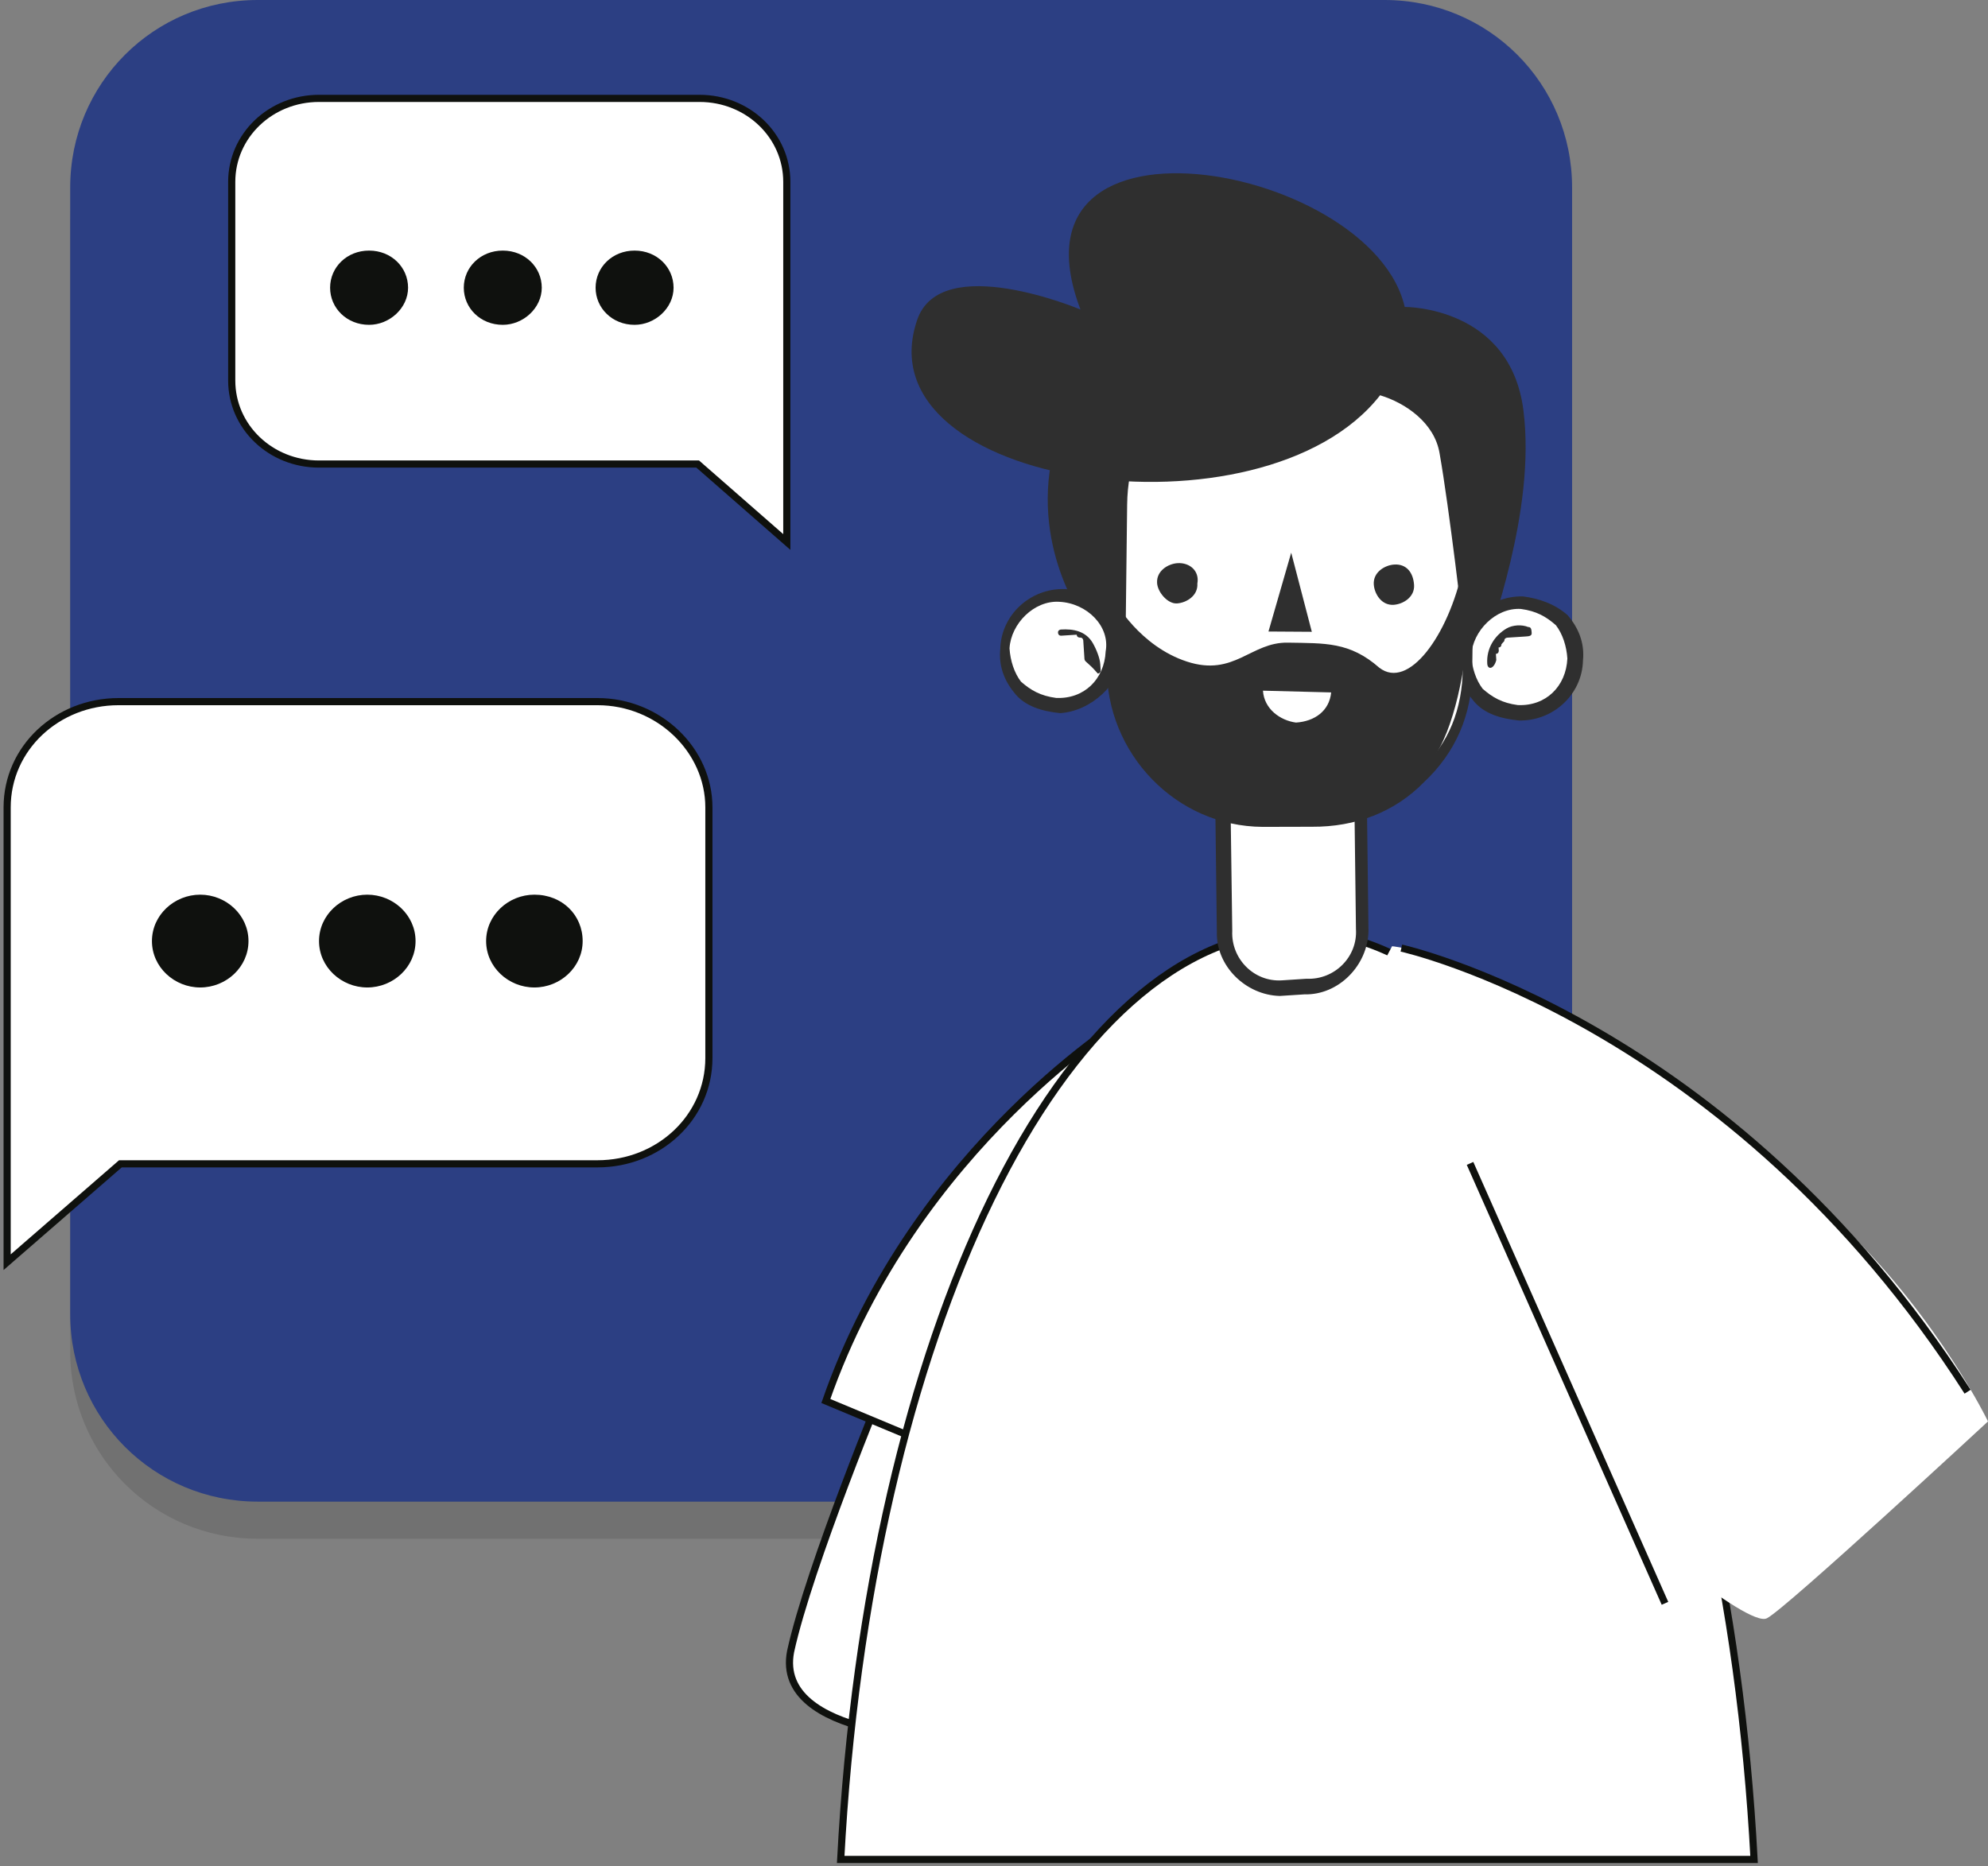 <svg width="278" height="261" viewBox="0 0 278 261" fill="none" xmlns="http://www.w3.org/2000/svg">
<rect x="0" y="0" width="278" height="261" fill="#808080" stroke="none"/>
<g opacity="0.12">
<path d="M193.62 215.216H36.037C21.499 215.216 9.816 203.534 9.816 188.996V31.413C9.816 16.875 21.499 5.192 36.037 5.192H193.62C208.158 5.192 219.84 16.875 219.84 31.413V189.256C219.84 203.534 208.158 215.216 193.62 215.216Z" fill="black"/>
</g>
<path d="M193.62 210.024H36.037C21.499 210.024 9.816 198.342 9.816 183.804V26.221C9.816 11.682 21.499 0 36.037 0H193.62C208.158 0 219.84 11.682 219.84 26.221V184.063C219.84 198.342 208.158 210.024 193.62 210.024Z" fill="#2C3F83"/>
<path d="M44.606 13.76H97.826C104.576 13.76 110.027 18.952 110.027 25.442V45.951V53.22V75.806L97.566 64.903H44.606C37.856 64.903 32.404 59.711 32.404 53.22V25.442C32.404 18.952 37.856 13.76 44.606 13.76Z" fill="white" stroke="#0F110E" stroke-miterlimit="10"/>
<path d="M83.288 40.24C83.288 43.096 85.624 45.432 88.74 45.432C91.595 45.432 94.191 43.096 94.191 40.24C94.191 37.384 91.855 35.048 88.74 35.048C85.624 35.048 83.288 37.384 83.288 40.24Z" fill="#0F110E"/>
<path d="M64.856 40.24C64.856 43.096 67.193 45.432 70.308 45.432C73.164 45.432 75.76 43.096 75.76 40.24C75.76 37.384 73.423 35.048 70.308 35.048C67.193 35.048 64.856 37.384 64.856 40.24Z" fill="#0F110E"/>
<path d="M46.161 40.24C46.161 43.096 48.497 45.432 51.613 45.432C54.468 45.432 57.065 43.096 57.065 40.24C57.065 37.384 54.728 35.048 51.613 35.048C48.497 35.048 46.161 37.384 46.161 40.24Z" fill="#0F110E"/>
<path d="M83.554 98.133H16.575C8.008 98.133 0.998 104.623 0.998 112.931V138.892V147.978V176.535L16.835 162.776H83.554C92.121 162.776 99.131 156.285 99.131 147.978V112.931C99.131 104.883 92.121 98.133 83.554 98.133Z" fill="white" stroke="#0F110E" stroke-miterlimit="10"/>
<path d="M34.748 131.622C34.748 135.257 31.633 138.112 27.998 138.112C24.364 138.112 21.248 135.257 21.248 131.622C21.248 127.988 24.364 125.132 27.998 125.132C31.633 125.132 34.748 127.988 34.748 131.622Z" fill="#0F110E"/>
<path d="M58.111 131.622C58.111 135.257 54.996 138.112 51.361 138.112C47.727 138.112 44.612 135.257 44.612 131.622C44.612 127.988 47.727 125.132 51.361 125.132C54.996 125.132 58.111 127.988 58.111 131.622Z" fill="#0F110E"/>
<path d="M81.478 131.622C81.478 135.257 78.363 138.112 74.729 138.112C71.094 138.112 67.979 135.257 67.979 131.622C67.979 127.988 71.094 125.132 74.729 125.132C78.623 125.132 81.478 127.988 81.478 131.622Z" fill="#0F110E"/>
<path d="M123.794 193.353C123.794 193.353 113.15 219.054 110.554 230.996C108.218 243.198 133.4 243.198 133.4 243.198L142.227 195.17L123.794 193.353Z" fill="white" stroke="#0F110E" stroke-miterlimit="10"/>
<path d="M158.061 141.95C158.061 141.95 127.946 160.123 115.485 195.949L154.686 212.304L188.176 204.776L158.061 141.95Z" fill="white" stroke="#0F110E" stroke-miterlimit="10"/>
<path d="M117.561 260.072C121.455 186.862 148.455 130.268 181.425 130.268C214.396 130.268 241.395 186.862 245.289 260.072H117.561Z" fill="white" stroke="#0F110E" stroke-miterlimit="10"/>
<path d="M278 198.805C278 198.805 271.25 184.786 258.27 172.065C245.03 159.344 232.828 148.441 217.251 140.652C201.675 132.864 194.665 132.345 194.665 132.345L192.069 137.277C192.069 137.277 205.569 162.459 208.425 169.469C211.28 176.478 225.818 211.785 225.818 211.785C225.818 211.785 244.51 227.881 247.106 226.323C249.703 225.025 278 198.805 278 198.805Z" fill="white"/>
<path d="M205.569 162.719L232.828 224.246" stroke="#0F110E" stroke-miterlimit="10"/>
<path d="M195.964 132.604C195.964 132.604 241.915 142.729 275.145 194.651" stroke="#0F110E" stroke-miterlimit="10"/>
<path d="M151.764 86.962C151.764 86.962 143.709 76.232 147.553 62.132C151.37 47.6 178.188 40.663 181.261 41.329C184.362 42.426 196.515 42.934 196.515 42.934C196.515 42.934 211.225 42.844 213.04 57.443C214.826 71.61 208.132 88.493 207.841 90.676C207.55 92.859 161.018 102.809 151.764 86.962Z" fill="#2F2F2F"/>
<path d="M190.495 130.325C190.344 134.663 187.12 138.336 182.351 138.213L178.903 138.437C174.564 138.286 170.892 135.062 171.015 130.293L170.813 113.858C170.963 109.52 174.188 105.848 178.957 105.971L182.405 105.746C186.743 105.897 190.415 109.121 190.292 113.891L190.495 130.325Z" fill="white"/>
<path d="M178.968 139.299C174.199 139.176 170.04 135.118 170.163 130.349L169.96 113.914C170.083 109.145 174.141 104.985 178.911 105.108L182.359 104.884C184.514 104.744 187.184 105.869 188.589 107.509C190.425 109.121 190.996 111.248 191.164 113.834L191.367 130.269C191.244 135.038 187.186 139.197 182.417 139.075L178.968 139.299C179.399 139.271 178.968 139.299 178.968 139.299ZM182.471 106.608L178.995 106.401C175.087 106.222 171.835 109.464 172.087 113.343L172.318 130.208C172.139 134.116 175.38 137.368 179.259 137.116L182.708 136.891C186.615 137.07 189.867 133.829 189.615 129.95L189.412 113.515C189.3 111.791 188.729 109.664 187.352 108.455C186.003 107.677 184.654 106.899 182.471 106.608Z" fill="#2F2F2F"/>
<path d="M140.306 90.735C140.155 95.073 143.425 98.757 147.763 98.907C152.101 99.058 155.784 95.789 155.935 91.451C156.086 87.113 152.817 83.43 148.478 83.279C144.14 83.128 140.457 86.397 140.306 90.735Z" fill="white"/>
<path d="M148.251 99.742C147.82 99.77 148.251 99.742 148.251 99.742C145.637 99.479 143.426 98.757 142.021 97.117C140.616 95.477 139.614 93.378 139.877 90.764C139.999 85.995 144.085 82.266 148.855 82.389C153.624 82.512 157.352 86.598 157.229 91.368C156.647 95.734 152.561 99.462 148.251 99.742ZM148.105 84.169C144.629 83.963 141.376 87.204 141.17 90.68C141.282 92.404 141.825 94.1 142.771 95.337C144.148 96.546 145.497 97.324 147.68 97.615C151.587 97.794 154.436 95.012 154.615 91.105C155.253 87.6 152.012 84.348 148.105 84.169C148.536 84.141 148.105 84.169 148.105 84.169Z" fill="#2F2F2F"/>
<path d="M151.65 92.162L151.622 91.731L151.594 91.3L151.566 90.869C151.538 90.438 151.538 90.438 151.51 90.007L151.482 89.576C151.482 89.576 151.454 89.145 151.023 89.173C151.023 89.173 150.592 89.201 150.564 88.77C150.564 88.77 150.564 88.77 150.133 88.798L149.702 88.826L149.271 88.854C148.84 88.882 148.84 88.882 148.409 88.91C147.978 88.938 147.95 88.507 147.95 88.507C147.922 88.076 148.353 88.048 148.353 88.048C150.077 87.936 151.829 88.255 152.803 89.923C153.29 90.757 153.805 92.022 153.861 92.884C153.889 93.315 153.889 93.315 153.917 93.746C153.945 94.177 153.514 94.205 153.514 94.205C152.109 92.565 151.678 92.593 151.65 92.162Z" fill="#2F2F2F"/>
<path d="M220.501 92.451C220.35 96.789 216.667 100.058 212.329 99.907C207.991 99.757 204.722 96.073 204.873 91.735C205.024 87.397 208.707 84.128 213.045 84.279C217.383 84.43 220.652 88.113 220.501 92.451Z" fill="white"/>
<path d="M212.384 100.769C209.77 100.506 207.559 99.784 206.154 98.144C204.748 96.504 203.746 94.405 204.009 91.791C204.132 87.022 208.218 83.294 212.987 83.417C215.171 83.708 217.382 84.43 219.218 86.042C220.623 87.682 221.625 89.781 221.362 92.395C221.239 97.164 217.153 100.892 212.384 100.769ZM212.668 85.169C209.192 84.962 205.94 88.203 205.733 91.679C205.845 93.403 206.389 95.099 207.335 96.336C208.712 97.545 210.061 98.323 212.244 98.614C216.151 98.793 219 96.011 219.179 92.104C219.067 90.38 218.524 88.684 217.578 87.447C216.201 86.238 214.852 85.46 212.668 85.169Z" fill="#2F2F2F"/>
<path d="M207.976 92.832C207.836 90.677 209.017 88.869 210.685 87.895C211.519 87.408 212.812 87.324 213.702 87.699C214.133 87.671 214.161 88.102 214.189 88.533C214.217 88.964 213.786 88.992 213.355 89.02C212.493 89.076 212.062 89.104 211.2 89.16C210.769 89.188 211.2 89.16 211.2 89.16C211.2 89.16 211.2 89.16 210.769 89.188C210.769 89.188 210.338 89.216 210.366 89.647C210.366 89.647 210.366 89.647 209.963 90.106C209.963 90.106 209.991 90.537 209.56 90.565C209.56 90.565 209.588 90.996 209.56 90.565L209.588 90.996C209.588 90.996 209.616 91.427 209.185 91.455C209.185 91.455 209.185 91.455 209.213 91.886L209.241 92.317C208.894 93.638 208.032 93.694 207.976 92.832Z" fill="#2F2F2F"/>
<path d="M205.018 93.891C204.912 105.584 195.128 114.877 183.435 114.771L176.51 114.788C164.817 114.682 155.524 104.898 155.63 93.205L155.897 70.68C156.003 58.987 165.787 49.694 177.481 49.8L184.405 49.782C196.098 49.888 205.391 59.672 205.285 71.366L205.018 93.891Z" fill="white"/>
<path d="M183.489 115.633L176.564 115.65C164.44 115.572 154.688 105.385 154.766 93.261L155.033 70.736C155.072 64.674 157.322 59.334 161.811 55.146C165.869 50.987 171.791 48.871 177.423 48.938L184.347 48.92C190.409 48.959 195.749 51.209 199.937 55.698C204.096 59.756 206.212 65.678 206.145 71.31L205.878 93.835C205.839 99.897 203.589 105.237 199.1 109.424C195.042 113.584 189.551 115.672 183.489 115.633ZM177.535 50.662C172.334 50.567 167.274 52.627 163.619 56.327C159.533 60.055 157.686 64.937 157.619 70.568L157.352 93.093C157.218 104.355 166.024 113.305 177.286 113.439L184.211 113.422C189.411 113.517 194.471 111.456 198.557 107.728C202.643 104 204.49 99.119 204.557 93.487L204.824 70.963C204.919 65.762 202.859 60.702 199.131 56.616C195.402 52.53 190.521 50.683 184.89 50.616L177.535 50.662Z" fill="#2F2F2F"/>
<path d="M209.425 55.081C207.533 52.607 201.649 48.661 196.74 46.383C197.897 24.233 139.077 11.608 151.091 43.29C151.091 43.29 131.51 35.041 128.247 44.775C120.25 68.235 176.607 76.259 192.99 55.284C196.522 56.352 200.597 59.117 201.309 63.4C202.675 71.102 204.657 88.287 204.657 88.287C204.657 88.287 205.698 84.323 207.198 80.763C209.129 77.175 211.804 58.389 209.425 55.081Z" fill="#2F2F2F"/>
<path d="M155.907 84.096C155.907 84.096 159.344 90.365 165.978 92.531C172.611 94.697 174.889 89.788 180.089 89.883C185.289 89.978 188.737 89.754 192.869 93.38C196.972 96.576 202.53 88.857 204.528 79.638C206.526 70.418 206.594 98.115 200.202 106.322C193.81 114.528 186.108 115.895 176.083 114.815C166.057 113.735 158.741 107.718 156.569 100.934C155.258 94.094 155.907 84.096 155.907 84.096Z" fill="#2F2F2F"/>
<path d="M180.561 77.299L177.382 88.326L183.444 88.365L180.561 77.299Z" fill="#2F2F2F"/>
<path d="M176.611 96.601C176.779 99.187 179.047 100.771 181.23 101.062C183.816 100.894 185.887 99.46 186.15 96.846L176.611 96.601Z" fill="white"/>
<path d="M167.438 81.616C167.55 83.34 165.882 84.314 164.589 84.398C163.296 84.482 161.891 82.842 161.807 81.549C161.695 79.825 163.363 78.851 164.656 78.767C166.38 78.655 167.757 79.864 167.438 81.616Z" fill="#2F2F2F"/>
<path d="M197.741 81.809C197.853 83.533 196.185 84.507 194.892 84.591C193.168 84.703 192.194 83.035 192.109 81.742C191.997 80.018 193.665 79.044 194.959 78.96C196.683 78.848 197.629 80.085 197.741 81.809Z" fill="#2F2F2F"/>
</svg>
